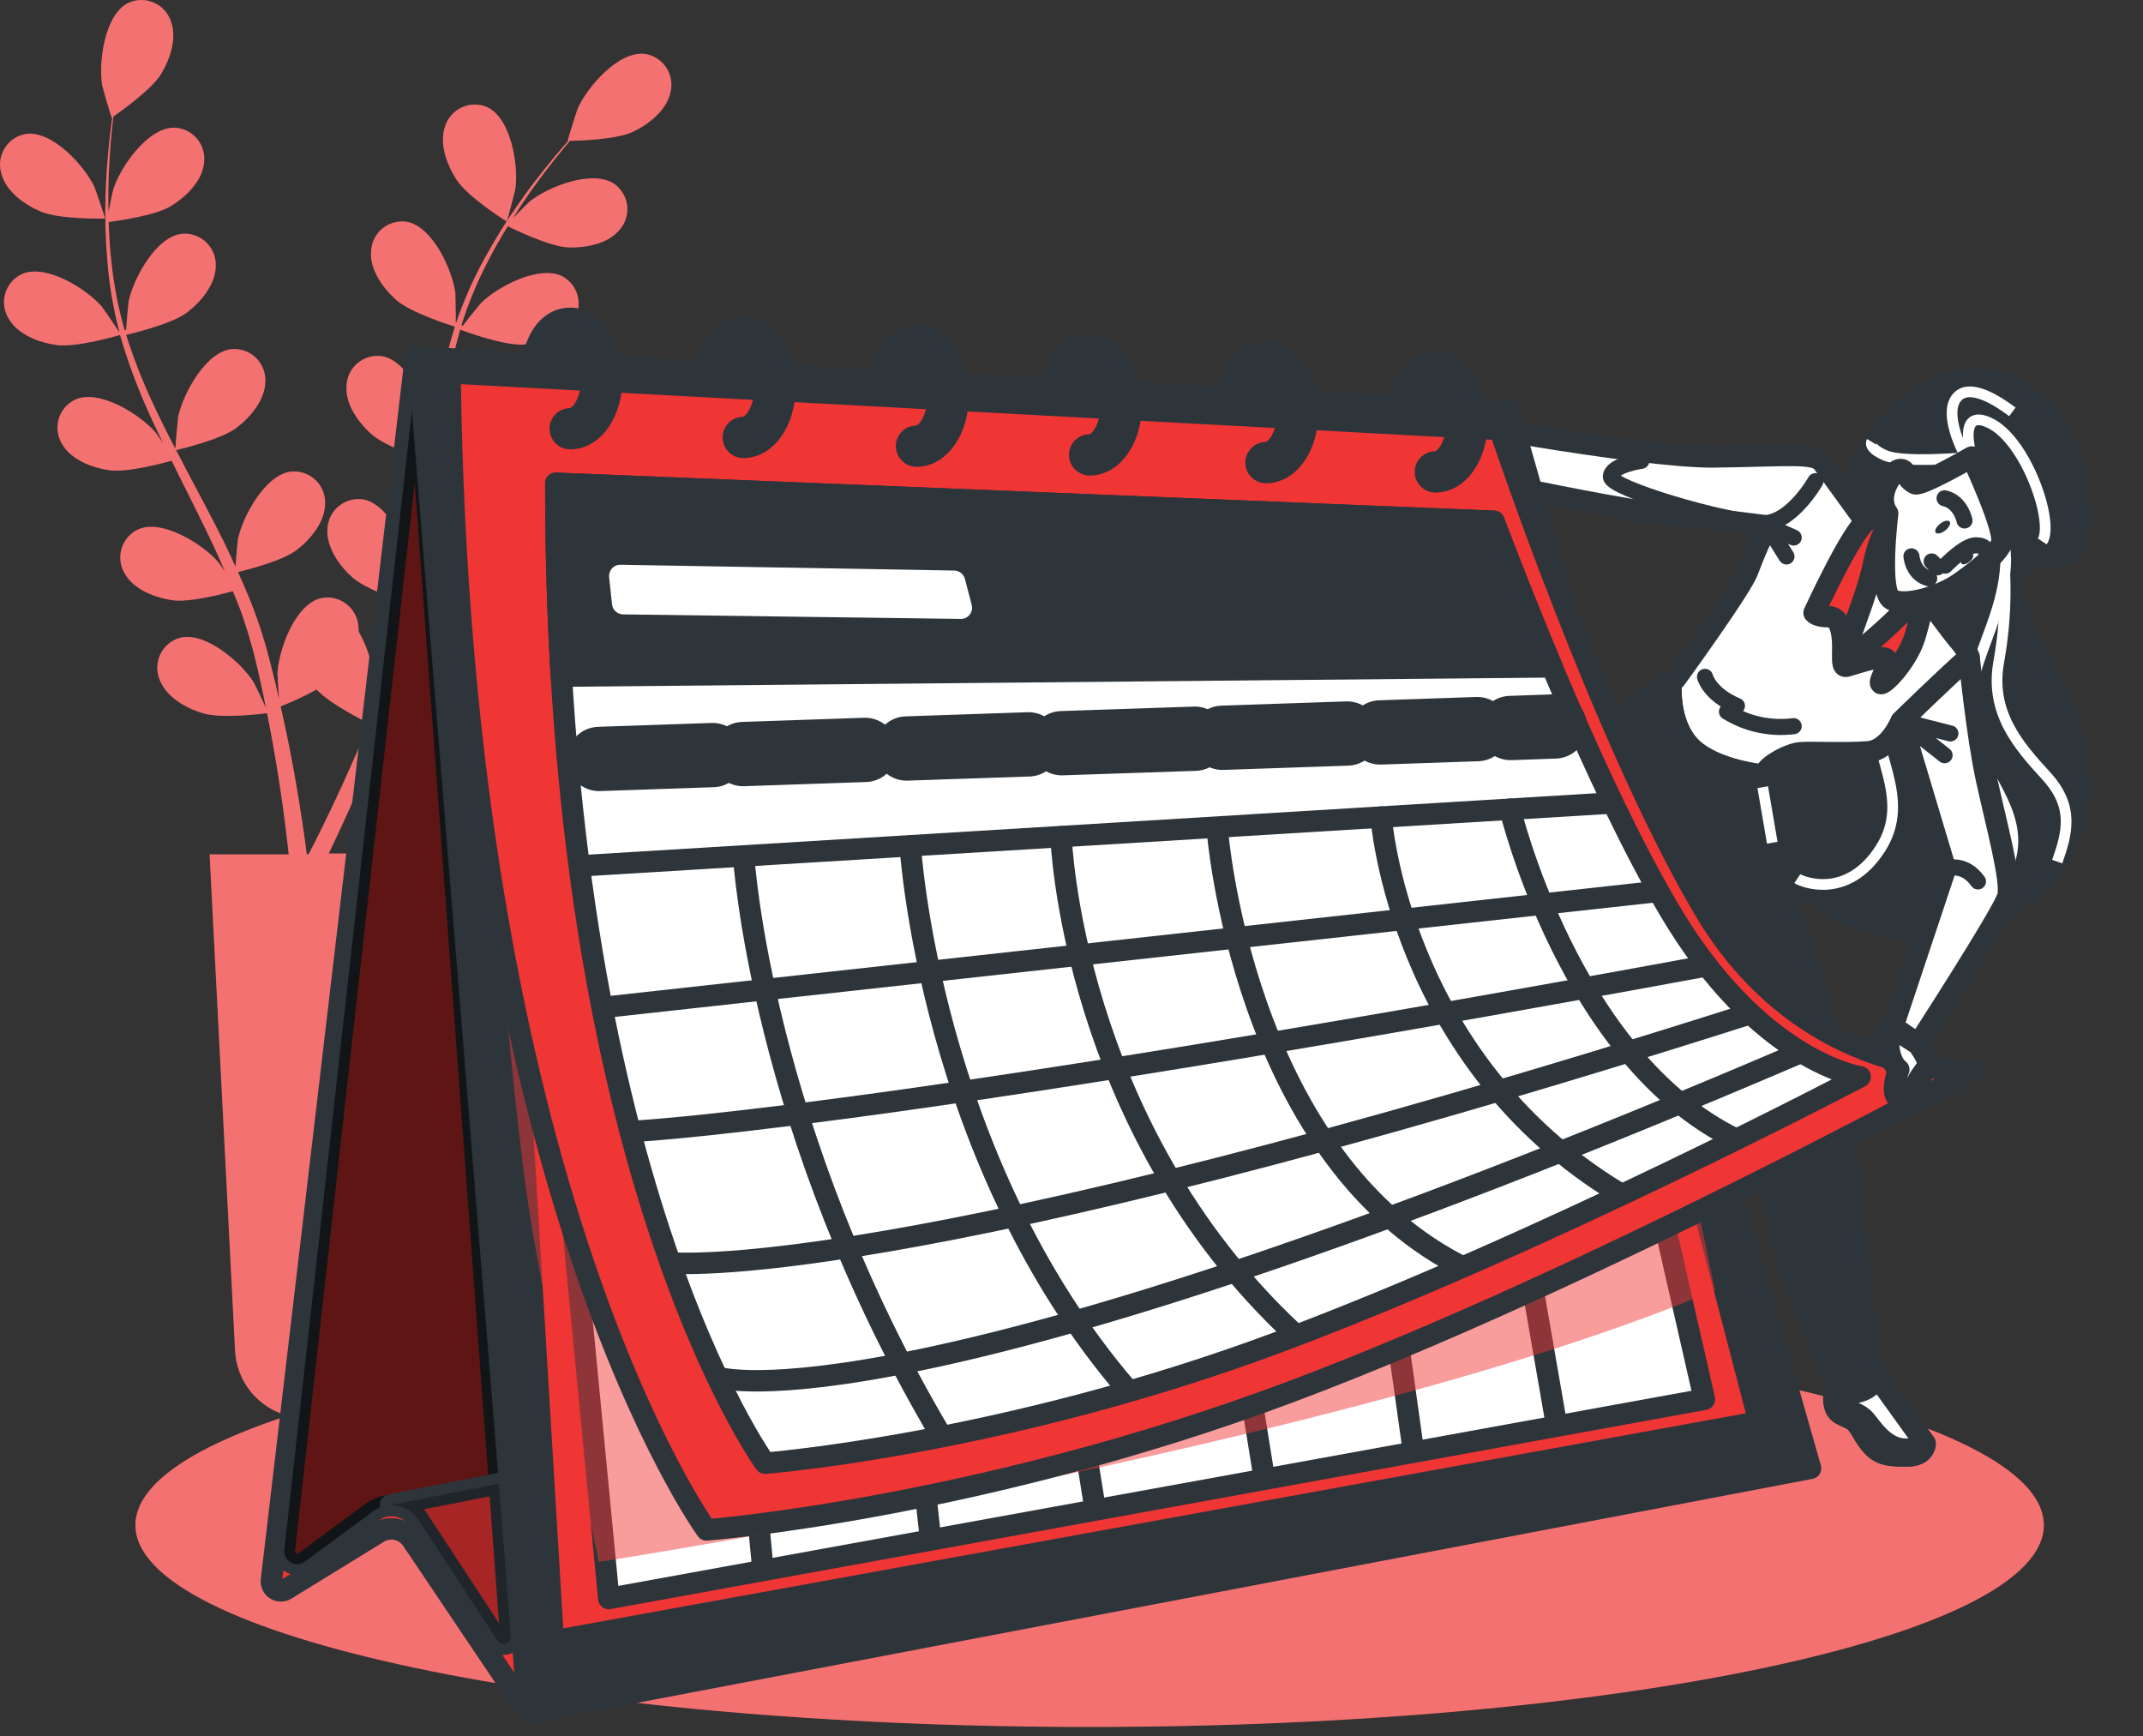 <svg width="100" height="81" viewBox="0 0 100 81" fill="none" xmlns="http://www.w3.org/2000/svg">
<rect x="0" y="0" width="100" height="81" fill="#333333" stroke="none"/>
<path d="M50.846 80.578C75.437 80.578 95.372 76.362 95.372 71.161C95.372 65.961 75.437 61.745 50.846 61.745C26.254 61.745 6.319 65.961 6.319 71.161C6.319 76.362 26.254 80.578 50.846 80.578Z" fill="#F03535"/>
<path opacity="0.3" d="M50.846 80.578C75.437 80.578 95.372 76.362 95.372 71.161C95.372 65.961 75.437 61.745 50.846 61.745C26.254 61.745 6.319 65.961 6.319 71.161C6.319 76.362 26.254 80.578 50.846 80.578Z" fill="white"/>
<path d="M0.052 8.066C-0.002 7.87 -0.014 7.664 0.016 7.463C0.047 7.262 0.119 7.069 0.229 6.898C0.338 6.726 0.483 6.58 0.653 6.468C0.823 6.356 1.014 6.281 1.215 6.248C2.431 6.083 3.924 7.715 4.398 8.703C4.438 8.789 4.924 10.198 4.9 10.198C4.877 10.198 2.745 10.247 1.878 9.861C1.117 9.533 0.255 8.908 0.052 8.066ZM31.284 4.313C31.105 5.159 30.259 5.808 29.519 6.157C28.78 6.506 27.024 6.566 26.594 6.573C26.362 6.85 26.113 7.15 25.845 7.485C25.38 8.08 24.864 8.756 24.353 9.528C24.215 9.735 24.076 9.961 23.936 10.18C24.248 9.861 24.678 9.431 24.725 9.394C25.583 8.712 27.638 7.896 28.659 8.575C28.825 8.692 28.965 8.843 29.07 9.018C29.174 9.193 29.241 9.388 29.265 9.59C29.289 9.792 29.27 9.997 29.21 10.192C29.15 10.386 29.049 10.566 28.915 10.719C28.364 11.389 27.315 11.575 26.497 11.542C25.678 11.509 24.043 10.73 23.695 10.556C23.395 11.042 23.097 11.549 22.818 12.095C22.299 13.08 21.868 14.11 21.532 15.172L21.595 15.202C21.844 14.874 22.386 14.197 22.437 14.149C23.213 13.374 25.169 12.339 26.259 12.9C26.436 12.999 26.59 13.133 26.711 13.295C26.832 13.457 26.919 13.642 26.964 13.839C27.01 14.036 27.014 14.24 26.977 14.439C26.939 14.637 26.86 14.826 26.745 14.992C26.28 15.72 25.25 16.02 24.434 16.076C23.504 16.143 21.549 15.409 21.474 15.379C21.172 16.442 20.939 17.524 20.777 18.617C20.651 19.427 20.556 20.245 20.467 21.08C20.637 20.847 21.349 19.957 21.397 19.899C22.174 19.127 24.13 18.09 25.218 18.652C25.396 18.751 25.552 18.885 25.675 19.048C25.798 19.21 25.885 19.397 25.931 19.596C25.977 19.794 25.981 20 25.942 20.2C25.904 20.4 25.823 20.59 25.706 20.757C25.241 21.482 24.211 21.782 23.395 21.838C22.476 21.903 20.605 21.208 20.451 21.14C20.412 21.517 20.372 21.891 20.335 22.27C20.214 23.5 20.102 24.737 19.949 25.953C19.895 26.374 19.83 26.788 19.765 27.202C20.03 26.858 20.523 26.242 20.572 26.193C21.349 25.421 23.304 24.384 24.395 24.947C24.571 25.045 24.725 25.18 24.847 25.341C24.968 25.503 25.055 25.688 25.101 25.885C25.146 26.082 25.151 26.287 25.113 26.485C25.075 26.684 24.996 26.873 24.881 27.039C24.416 27.765 23.385 28.065 22.569 28.123C21.753 28.181 20.167 27.63 19.723 27.467C19.609 28.165 19.491 28.837 19.323 29.499C19.249 29.785 19.193 30.081 19.105 30.35L18.872 31.162C18.686 31.71 18.517 32.22 18.331 32.727C18.238 32.982 18.147 33.222 18.054 33.471C18.27 33.08 18.623 32.471 18.661 32.417C19.312 31.536 21.086 30.218 22.248 30.608C22.44 30.678 22.614 30.787 22.761 30.929C22.907 31.071 23.022 31.242 23.098 31.431C23.173 31.62 23.208 31.823 23.2 32.027C23.192 32.23 23.141 32.43 23.051 32.613C22.692 33.403 21.728 33.854 20.928 34.033C20.049 34.233 18.161 33.85 17.931 33.801C17.698 34.408 17.466 34.993 17.247 35.54C16.549 37.267 15.887 38.681 15.415 39.665L15.338 39.823H18.777L17.589 62.981C17.556 63.838 17.193 64.648 16.575 65.241C15.957 65.834 15.132 66.165 14.275 66.162C13.427 66.163 12.611 65.837 11.995 65.253C11.38 64.669 11.013 63.871 10.969 63.023L9.781 39.865H13.473C13.455 39.704 13.436 39.535 13.415 39.344C13.292 38.274 13.092 36.744 12.771 34.926C12.68 34.401 12.576 33.845 12.46 33.275C12.227 33.306 10.316 33.547 9.453 33.275C8.672 33.043 7.742 32.513 7.444 31.699C7.368 31.51 7.332 31.307 7.339 31.104C7.347 30.9 7.397 30.701 7.486 30.518C7.576 30.335 7.703 30.173 7.859 30.042C8.015 29.912 8.197 29.815 8.393 29.76C9.581 29.455 11.253 30.906 11.836 31.831C11.874 31.892 12.234 32.643 12.411 33.031C12.341 32.687 12.274 32.345 12.194 31.987C12.083 31.473 11.962 30.934 11.825 30.408C11.75 30.139 11.674 29.867 11.592 29.592C11.511 29.318 11.418 29.057 11.332 28.783C11.197 28.388 11.037 27.985 10.867 27.583C10.351 27.727 8.825 28.12 8.042 28.006C7.258 27.892 6.233 27.514 5.817 26.756C5.712 26.58 5.646 26.385 5.622 26.183C5.598 25.98 5.617 25.775 5.678 25.581C5.739 25.386 5.84 25.206 5.975 25.053C6.11 24.901 6.275 24.778 6.461 24.693C7.588 24.212 9.46 25.391 10.181 26.221C10.204 26.246 10.339 26.437 10.495 26.665C10.327 26.279 10.162 25.891 9.981 25.502C9.465 24.405 8.904 23.3 8.353 22.194C8.237 21.961 8.121 21.729 8.009 21.496C7.574 21.619 5.917 22.061 5.105 21.942C4.294 21.824 3.296 21.45 2.88 20.689C2.777 20.514 2.713 20.32 2.69 20.118C2.667 19.916 2.687 19.712 2.748 19.518C2.809 19.325 2.91 19.146 3.045 18.994C3.179 18.843 3.344 18.72 3.529 18.636C4.656 18.157 6.528 19.334 7.249 20.166C7.274 20.194 7.435 20.422 7.609 20.68C7.316 20.073 7.03 19.466 6.765 18.852C6.307 17.805 5.919 16.728 5.603 15.63C5.451 15.674 3.529 16.232 2.615 16.095C1.806 15.978 0.808 15.602 0.392 14.844C0.288 14.669 0.221 14.474 0.197 14.271C0.173 14.069 0.192 13.864 0.253 13.669C0.313 13.475 0.414 13.295 0.549 13.142C0.683 12.989 0.848 12.866 1.034 12.781C2.164 12.302 4.035 13.479 4.754 14.309C4.805 14.369 5.372 15.197 5.565 15.502C5.564 15.489 5.564 15.475 5.565 15.462C5.281 14.375 5.094 13.265 5.007 12.144C4.922 11.145 4.894 10.141 4.924 9.138C4.947 8.208 5.024 7.357 5.098 6.606C5.142 6.199 5.189 5.827 5.238 5.48L5.217 5.494C5.196 5.508 4.786 4.076 4.77 3.983C4.589 2.902 4.877 0.709 5.965 0.144C6.149 0.056 6.349 0.007 6.553 0.001C6.757 -0.005 6.96 0.031 7.148 0.109C7.337 0.186 7.507 0.302 7.648 0.45C7.788 0.597 7.896 0.773 7.965 0.965C8.281 1.772 7.932 2.779 7.5 3.478C7.067 4.178 5.64 5.194 5.291 5.438C5.249 5.799 5.207 6.185 5.17 6.601C5.112 7.352 5.054 8.201 5.052 9.129C5.052 9.377 5.052 9.642 5.063 9.9C5.147 9.463 5.27 8.868 5.296 8.81C5.633 7.768 6.898 5.955 8.125 5.957C8.329 5.963 8.529 6.012 8.713 6.1C8.896 6.188 9.059 6.314 9.191 6.47C9.322 6.626 9.42 6.807 9.477 7.003C9.533 7.198 9.548 7.404 9.521 7.606C9.432 8.468 8.658 9.201 7.958 9.626C7.258 10.052 5.456 10.314 5.07 10.358C5.089 10.931 5.119 11.521 5.189 12.126C5.299 13.233 5.508 14.329 5.812 15.399H5.882C5.91 14.988 5.989 14.125 6.003 14.053C6.235 12.981 7.281 11.03 8.502 10.907C8.705 10.891 8.909 10.917 9.101 10.985C9.294 11.053 9.469 11.16 9.617 11.3C9.765 11.441 9.882 11.61 9.96 11.799C10.037 11.987 10.075 12.189 10.069 12.393C10.069 13.258 9.388 14.074 8.739 14.572C7.991 15.146 5.963 15.606 5.886 15.623C6.218 16.678 6.618 17.712 7.084 18.715C7.426 19.459 7.8 20.201 8.184 20.94C8.197 20.65 8.3 19.517 8.316 19.436C8.549 18.364 9.595 16.413 10.816 16.288C11.019 16.272 11.223 16.298 11.415 16.366C11.607 16.434 11.782 16.542 11.93 16.682C12.078 16.822 12.194 16.991 12.272 17.18C12.35 17.367 12.388 17.57 12.383 17.773C12.383 18.641 11.699 19.454 11.05 19.952C10.32 20.512 8.381 20.964 8.216 21.001C8.39 21.336 8.565 21.673 8.742 22.008C9.321 23.103 9.904 24.195 10.453 25.293C10.641 25.674 10.813 26.056 10.988 26.437C11.018 26.002 11.092 25.216 11.104 25.149C11.336 24.077 12.385 22.126 13.604 22.001C13.806 21.984 14.011 22.011 14.203 22.078C14.395 22.146 14.571 22.254 14.719 22.394C14.866 22.534 14.983 22.704 15.061 22.892C15.139 23.08 15.176 23.283 15.171 23.486C15.171 24.354 14.489 25.167 13.841 25.665C13.192 26.163 11.564 26.579 11.106 26.69C11.392 27.332 11.667 27.96 11.899 28.602C11.995 28.881 12.108 29.157 12.185 29.429L12.432 30.241C12.578 30.801 12.718 31.32 12.843 31.845C12.908 32.11 12.962 32.361 13.022 32.617C12.987 32.175 12.945 31.471 12.948 31.406C13.006 30.313 13.757 28.232 14.943 27.918C15.141 27.871 15.347 27.866 15.547 27.904C15.748 27.942 15.938 28.022 16.105 28.138C16.272 28.255 16.413 28.405 16.519 28.579C16.624 28.754 16.692 28.948 16.717 29.15C16.733 29.257 16.74 29.364 16.738 29.471C17.215 30.308 17.471 31.252 17.48 32.215C17.48 32.285 17.366 33.11 17.298 33.531C17.431 33.206 17.561 32.882 17.691 32.543C17.884 32.052 18.07 31.529 18.256 31.022L18.517 30.215C18.61 29.943 18.665 29.674 18.749 29.397C18.856 28.992 18.944 28.567 19.033 28.146C18.523 27.979 17.033 27.467 16.442 26.939C15.852 26.411 15.208 25.53 15.28 24.668C15.29 24.464 15.342 24.265 15.434 24.083C15.526 23.901 15.655 23.741 15.813 23.612C15.971 23.484 16.154 23.39 16.351 23.336C16.547 23.283 16.753 23.271 16.954 23.303C18.161 23.535 19.072 25.542 19.212 26.628C19.212 26.663 19.223 26.895 19.228 27.172C19.302 26.758 19.379 26.342 19.44 25.919C19.616 24.719 19.756 23.489 19.905 22.259C19.935 22.001 19.97 21.745 20 21.489C19.57 21.352 17.951 20.812 17.333 20.259C16.715 19.706 16.098 18.85 16.171 17.987C16.18 17.784 16.232 17.584 16.323 17.402C16.415 17.22 16.544 17.059 16.702 16.93C16.86 16.802 17.044 16.708 17.241 16.654C17.437 16.601 17.643 16.59 17.845 16.622C19.051 16.855 19.96 18.862 20.102 19.948C20.102 19.985 20.102 20.264 20.119 20.575C20.207 19.906 20.305 19.243 20.423 18.585C20.616 17.453 20.886 16.336 21.23 15.241C21.076 15.195 19.168 14.6 18.479 13.986C17.868 13.439 17.242 12.577 17.317 11.714C17.326 11.51 17.378 11.311 17.47 11.129C17.561 10.947 17.691 10.786 17.849 10.657C18.006 10.528 18.19 10.434 18.387 10.381C18.584 10.328 18.79 10.317 18.991 10.349C20.195 10.582 21.107 12.588 21.249 13.674C21.249 13.751 21.274 14.755 21.267 15.116C21.267 15.102 21.267 15.088 21.279 15.076C21.642 14.013 22.099 12.983 22.644 12C23.128 11.118 23.662 10.264 24.243 9.442C24.776 8.677 25.308 8.012 25.787 7.426C26.048 7.11 26.292 6.827 26.522 6.564H26.497C26.473 6.564 26.922 5.141 26.962 5.055C27.408 4.055 28.857 2.383 30.075 2.513C30.278 2.541 30.473 2.611 30.646 2.72C30.82 2.828 30.969 2.972 31.083 3.142C31.198 3.312 31.274 3.504 31.309 3.706C31.344 3.908 31.335 4.115 31.284 4.313ZM17.219 33.75C17.01 33.65 15.403 32.854 14.775 32.173C14.232 32.469 13.671 32.732 13.097 32.961C13.238 33.594 13.373 34.21 13.487 34.789C13.85 36.621 14.085 38.16 14.234 39.242C14.264 39.474 14.292 39.676 14.315 39.865H14.396L14.666 39.342C15.152 38.381 15.829 36.995 16.568 35.298C16.782 34.81 17 34.289 17.219 33.75ZM23.646 10.335C23.664 10.335 24.037 8.905 24.05 8.81C24.201 7.726 23.855 5.541 22.751 5.006C22.565 4.923 22.363 4.879 22.159 4.879C21.955 4.878 21.753 4.921 21.567 5.004C21.381 5.086 21.214 5.207 21.077 5.359C20.941 5.51 20.837 5.689 20.774 5.883C20.479 6.696 20.856 7.694 21.3 8.38C21.821 9.196 23.643 10.335 23.646 10.335Z" fill="#F03535"/>
<path opacity="0.3" d="M0.052 8.066C-0.002 7.87 -0.014 7.664 0.016 7.463C0.047 7.262 0.119 7.069 0.229 6.898C0.338 6.726 0.483 6.58 0.653 6.468C0.823 6.356 1.014 6.281 1.215 6.248C2.431 6.083 3.924 7.715 4.398 8.703C4.438 8.789 4.924 10.198 4.9 10.198C4.877 10.198 2.745 10.247 1.878 9.861C1.117 9.533 0.255 8.908 0.052 8.066ZM31.284 4.313C31.105 5.159 30.259 5.808 29.519 6.157C28.78 6.506 27.024 6.566 26.594 6.573C26.362 6.85 26.113 7.15 25.845 7.485C25.38 8.08 24.864 8.756 24.353 9.528C24.215 9.735 24.076 9.961 23.936 10.18C24.248 9.861 24.678 9.431 24.725 9.394C25.583 8.712 27.638 7.896 28.659 8.575C28.825 8.692 28.965 8.843 29.07 9.018C29.174 9.193 29.241 9.388 29.265 9.59C29.289 9.792 29.27 9.997 29.21 10.192C29.15 10.386 29.049 10.566 28.915 10.719C28.364 11.389 27.315 11.575 26.497 11.542C25.678 11.509 24.043 10.73 23.695 10.556C23.395 11.042 23.097 11.549 22.818 12.095C22.299 13.08 21.868 14.11 21.532 15.172L21.595 15.202C21.844 14.874 22.386 14.197 22.437 14.149C23.213 13.374 25.169 12.339 26.259 12.9C26.436 12.999 26.59 13.133 26.711 13.295C26.832 13.457 26.919 13.642 26.964 13.839C27.01 14.036 27.014 14.24 26.977 14.439C26.939 14.637 26.86 14.826 26.745 14.992C26.28 15.72 25.25 16.02 24.434 16.076C23.504 16.143 21.549 15.409 21.474 15.379C21.172 16.442 20.939 17.524 20.777 18.617C20.651 19.427 20.556 20.245 20.467 21.08C20.637 20.847 21.349 19.957 21.397 19.899C22.174 19.127 24.13 18.09 25.218 18.652C25.396 18.751 25.552 18.885 25.675 19.048C25.798 19.21 25.885 19.397 25.931 19.596C25.977 19.794 25.981 20 25.942 20.2C25.904 20.4 25.823 20.59 25.706 20.757C25.241 21.482 24.211 21.782 23.395 21.838C22.476 21.903 20.605 21.208 20.451 21.14C20.412 21.517 20.372 21.891 20.335 22.27C20.214 23.5 20.102 24.737 19.949 25.953C19.895 26.374 19.83 26.788 19.765 27.202C20.03 26.858 20.523 26.242 20.572 26.193C21.349 25.421 23.304 24.384 24.395 24.947C24.571 25.045 24.725 25.18 24.847 25.341C24.968 25.503 25.055 25.688 25.101 25.885C25.146 26.082 25.151 26.287 25.113 26.485C25.075 26.684 24.996 26.873 24.881 27.039C24.416 27.765 23.385 28.065 22.569 28.123C21.753 28.181 20.167 27.63 19.723 27.467C19.609 28.165 19.491 28.837 19.323 29.499C19.249 29.785 19.193 30.081 19.105 30.35L18.872 31.162C18.686 31.71 18.517 32.22 18.331 32.727C18.238 32.982 18.147 33.222 18.054 33.471C18.27 33.08 18.623 32.471 18.661 32.417C19.312 31.536 21.086 30.218 22.248 30.608C22.44 30.678 22.614 30.787 22.761 30.929C22.907 31.071 23.022 31.242 23.098 31.431C23.173 31.62 23.208 31.823 23.2 32.027C23.192 32.23 23.141 32.43 23.051 32.613C22.692 33.403 21.728 33.854 20.928 34.033C20.049 34.233 18.161 33.85 17.931 33.801C17.698 34.408 17.466 34.993 17.247 35.54C16.549 37.267 15.887 38.681 15.415 39.665L15.338 39.823H18.777L17.589 62.981C17.556 63.838 17.193 64.648 16.575 65.241C15.957 65.834 15.132 66.165 14.275 66.162C13.427 66.163 12.611 65.837 11.995 65.253C11.38 64.669 11.013 63.871 10.969 63.023L9.781 39.865H13.473C13.455 39.704 13.436 39.535 13.415 39.344C13.292 38.274 13.092 36.744 12.771 34.926C12.68 34.401 12.576 33.845 12.46 33.275C12.227 33.306 10.316 33.547 9.453 33.275C8.672 33.043 7.742 32.513 7.444 31.699C7.368 31.51 7.332 31.307 7.339 31.104C7.347 30.9 7.397 30.701 7.486 30.518C7.576 30.335 7.703 30.173 7.859 30.042C8.015 29.912 8.197 29.815 8.393 29.76C9.581 29.455 11.253 30.906 11.836 31.831C11.874 31.892 12.234 32.643 12.411 33.031C12.341 32.687 12.274 32.345 12.194 31.987C12.083 31.473 11.962 30.934 11.825 30.408C11.75 30.139 11.674 29.867 11.592 29.592C11.511 29.318 11.418 29.057 11.332 28.783C11.197 28.388 11.037 27.985 10.867 27.583C10.351 27.727 8.825 28.12 8.042 28.006C7.258 27.892 6.233 27.514 5.817 26.756C5.712 26.58 5.646 26.385 5.622 26.183C5.598 25.98 5.617 25.775 5.678 25.581C5.739 25.386 5.84 25.206 5.975 25.053C6.11 24.901 6.275 24.778 6.461 24.693C7.588 24.212 9.46 25.391 10.181 26.221C10.204 26.246 10.339 26.437 10.495 26.665C10.327 26.279 10.162 25.891 9.981 25.502C9.465 24.405 8.904 23.3 8.353 22.194C8.237 21.961 8.121 21.729 8.009 21.496C7.574 21.619 5.917 22.061 5.105 21.942C4.294 21.824 3.296 21.45 2.88 20.689C2.777 20.514 2.713 20.32 2.69 20.118C2.667 19.916 2.687 19.712 2.748 19.518C2.809 19.325 2.91 19.146 3.045 18.994C3.179 18.843 3.344 18.72 3.529 18.636C4.656 18.157 6.528 19.334 7.249 20.166C7.274 20.194 7.435 20.422 7.609 20.68C7.316 20.073 7.03 19.466 6.765 18.852C6.307 17.805 5.919 16.728 5.603 15.63C5.451 15.674 3.529 16.232 2.615 16.095C1.806 15.978 0.808 15.602 0.392 14.844C0.288 14.669 0.221 14.474 0.197 14.271C0.173 14.069 0.192 13.864 0.253 13.669C0.313 13.475 0.414 13.295 0.549 13.142C0.683 12.989 0.848 12.866 1.034 12.781C2.164 12.302 4.035 13.479 4.754 14.309C4.805 14.369 5.372 15.197 5.565 15.502C5.564 15.489 5.564 15.475 5.565 15.462C5.281 14.375 5.094 13.265 5.007 12.144C4.922 11.145 4.894 10.141 4.924 9.138C4.947 8.208 5.024 7.357 5.098 6.606C5.142 6.199 5.189 5.827 5.238 5.48L5.217 5.494C5.196 5.508 4.786 4.076 4.77 3.983C4.589 2.902 4.877 0.709 5.965 0.144C6.149 0.056 6.349 0.007 6.553 0.001C6.757 -0.005 6.96 0.031 7.148 0.109C7.337 0.186 7.507 0.302 7.648 0.45C7.788 0.597 7.896 0.773 7.965 0.965C8.281 1.772 7.932 2.779 7.5 3.478C7.067 4.178 5.64 5.194 5.291 5.438C5.249 5.799 5.207 6.185 5.17 6.601C5.112 7.352 5.054 8.201 5.052 9.129C5.052 9.377 5.052 9.642 5.063 9.9C5.147 9.463 5.27 8.868 5.296 8.81C5.633 7.768 6.898 5.955 8.125 5.957C8.329 5.963 8.529 6.012 8.713 6.1C8.896 6.188 9.059 6.314 9.191 6.47C9.322 6.626 9.42 6.807 9.477 7.003C9.533 7.198 9.548 7.404 9.521 7.606C9.432 8.468 8.658 9.201 7.958 9.626C7.258 10.052 5.456 10.314 5.07 10.358C5.089 10.931 5.119 11.521 5.189 12.126C5.299 13.233 5.508 14.329 5.812 15.399H5.882C5.91 14.988 5.989 14.125 6.003 14.053C6.235 12.981 7.281 11.03 8.502 10.907C8.705 10.891 8.909 10.917 9.101 10.985C9.294 11.053 9.469 11.16 9.617 11.3C9.765 11.441 9.882 11.61 9.96 11.799C10.037 11.987 10.075 12.189 10.069 12.393C10.069 13.258 9.388 14.074 8.739 14.572C7.991 15.146 5.963 15.606 5.886 15.623C6.218 16.678 6.618 17.712 7.084 18.715C7.426 19.459 7.8 20.201 8.184 20.94C8.197 20.65 8.3 19.517 8.316 19.436C8.549 18.364 9.595 16.413 10.816 16.288C11.019 16.272 11.223 16.298 11.415 16.366C11.607 16.434 11.782 16.542 11.93 16.682C12.078 16.822 12.194 16.991 12.272 17.18C12.35 17.367 12.388 17.57 12.383 17.773C12.383 18.641 11.699 19.454 11.05 19.952C10.32 20.512 8.381 20.964 8.216 21.001C8.39 21.336 8.565 21.673 8.742 22.008C9.321 23.103 9.904 24.195 10.453 25.293C10.641 25.674 10.813 26.056 10.988 26.437C11.018 26.002 11.092 25.216 11.104 25.149C11.336 24.077 12.385 22.126 13.604 22.001C13.806 21.984 14.011 22.011 14.203 22.078C14.395 22.146 14.571 22.254 14.719 22.394C14.866 22.534 14.983 22.704 15.061 22.892C15.139 23.08 15.176 23.283 15.171 23.486C15.171 24.354 14.489 25.167 13.841 25.665C13.192 26.163 11.564 26.579 11.106 26.69C11.392 27.332 11.667 27.96 11.899 28.602C11.995 28.881 12.108 29.157 12.185 29.429L12.432 30.241C12.578 30.801 12.718 31.32 12.843 31.845C12.908 32.11 12.962 32.361 13.022 32.617C12.987 32.175 12.945 31.471 12.948 31.406C13.006 30.313 13.757 28.232 14.943 27.918C15.141 27.871 15.347 27.866 15.547 27.904C15.748 27.942 15.938 28.022 16.105 28.138C16.272 28.255 16.413 28.405 16.519 28.579C16.624 28.754 16.692 28.948 16.717 29.15C16.733 29.257 16.74 29.364 16.738 29.471C17.215 30.308 17.471 31.252 17.48 32.215C17.48 32.285 17.366 33.11 17.298 33.531C17.431 33.206 17.561 32.882 17.691 32.543C17.884 32.052 18.07 31.529 18.256 31.022L18.517 30.215C18.61 29.943 18.665 29.674 18.749 29.397C18.856 28.992 18.944 28.567 19.033 28.146C18.523 27.979 17.033 27.467 16.442 26.939C15.852 26.411 15.208 25.53 15.28 24.668C15.29 24.464 15.342 24.265 15.434 24.083C15.526 23.901 15.655 23.741 15.813 23.612C15.971 23.484 16.154 23.39 16.351 23.336C16.547 23.283 16.753 23.271 16.954 23.303C18.161 23.535 19.072 25.542 19.212 26.628C19.212 26.663 19.223 26.895 19.228 27.172C19.302 26.758 19.379 26.342 19.44 25.919C19.616 24.719 19.756 23.489 19.905 22.259C19.935 22.001 19.97 21.745 20 21.489C19.57 21.352 17.951 20.812 17.333 20.259C16.715 19.706 16.098 18.85 16.171 17.987C16.18 17.784 16.232 17.584 16.323 17.402C16.415 17.22 16.544 17.059 16.702 16.93C16.86 16.802 17.044 16.708 17.241 16.654C17.437 16.601 17.643 16.59 17.845 16.622C19.051 16.855 19.96 18.862 20.102 19.948C20.102 19.985 20.102 20.264 20.119 20.575C20.207 19.906 20.305 19.243 20.423 18.585C20.616 17.453 20.886 16.336 21.23 15.241C21.076 15.195 19.168 14.6 18.479 13.986C17.868 13.439 17.242 12.577 17.317 11.714C17.326 11.51 17.378 11.311 17.47 11.129C17.561 10.947 17.691 10.786 17.849 10.657C18.006 10.528 18.19 10.434 18.387 10.381C18.584 10.328 18.79 10.317 18.991 10.349C20.195 10.582 21.107 12.588 21.249 13.674C21.249 13.751 21.274 14.755 21.267 15.116C21.267 15.102 21.267 15.088 21.279 15.076C21.642 14.013 22.099 12.983 22.644 12C23.128 11.118 23.662 10.264 24.243 9.442C24.776 8.677 25.308 8.012 25.787 7.426C26.048 7.11 26.292 6.827 26.522 6.564H26.497C26.473 6.564 26.922 5.141 26.962 5.055C27.408 4.055 28.857 2.383 30.075 2.513C30.278 2.541 30.473 2.611 30.646 2.72C30.82 2.828 30.969 2.972 31.083 3.142C31.198 3.312 31.274 3.504 31.309 3.706C31.344 3.908 31.335 4.115 31.284 4.313ZM17.219 33.75C17.01 33.65 15.403 32.854 14.775 32.173C14.232 32.469 13.671 32.732 13.097 32.961C13.238 33.594 13.373 34.21 13.487 34.789C13.85 36.621 14.085 38.16 14.234 39.242C14.264 39.474 14.292 39.676 14.315 39.865H14.396L14.666 39.342C15.152 38.381 15.829 36.995 16.568 35.298C16.782 34.81 17 34.289 17.219 33.75ZM23.646 10.335C23.664 10.335 24.037 8.905 24.05 8.81C24.201 7.726 23.855 5.541 22.751 5.006C22.565 4.923 22.363 4.879 22.159 4.879C21.955 4.878 21.753 4.921 21.567 5.004C21.381 5.086 21.214 5.207 21.077 5.359C20.941 5.51 20.837 5.689 20.774 5.883C20.479 6.696 20.856 7.694 21.3 8.38C21.821 9.196 23.643 10.335 23.646 10.335Z" fill="white"/>
<path d="M89.469 18.557C89.469 18.557 87.195 20.296 86.881 21.636C86.567 22.975 86.971 24.4 87.239 25.249C87.506 26.098 87.55 30.201 85.053 32.029C82.556 33.857 81.44 35.687 81.707 37.963C81.975 40.239 85.365 42.736 88.176 43.311C90.987 43.885 94.956 42.597 96.516 39.251C98.076 35.905 95.981 32.215 94.821 30.122C93.661 28.03 93.751 26.063 95.054 25.974C96.356 25.886 97.016 26.207 97.062 24.368C97.109 22.528 96.66 19.685 94.296 18.257C91.931 16.829 89.469 18.557 89.469 18.557Z" fill="#2E353A" stroke="#2E353A" stroke-linecap="round" stroke-linejoin="round"/>
<path d="M83.87 40.995C84.102 41.151 86.195 42.004 87.743 39.6C89.292 37.196 87.183 34.98 87.59 32.857" stroke="white" stroke-width="0.5" stroke-miterlimit="10"/>
<path d="M92.012 21.324C92.012 21.324 91.287 18.98 92.859 19.741C94.544 20.554 95.881 24.391 95.3 25.263" stroke="white" stroke-width="0.5" stroke-miterlimit="10"/>
<path d="M91.58 21.019C91.58 21.019 90.708 19.334 91.289 18.578C91.871 17.822 93.207 18.694 93.905 19.217" stroke="white" stroke-width="0.5" stroke-miterlimit="10"/>
<path d="M93.556 25.612C93.556 25.612 93.789 26.658 93.091 28.75C92.394 30.843 91.115 33.227 92.394 35.435C93.673 37.644 94.661 39.156 93.208 41.364" stroke="white" stroke-width="0.5" stroke-miterlimit="10"/>
<path d="M93.556 26.832C93.607 28.195 93.51 29.559 93.266 30.901C92.859 33.227 94.138 34.738 95.475 36.191C96.812 37.644 96.463 38.865 95.998 40.202" stroke="white" stroke-width="0.5" stroke-miterlimit="10"/>
<path d="M91.522 21.368C91.522 21.368 88.79 21.601 87.976 21.252C87.162 20.903 87.337 20.613 87.337 20.613" stroke="white" stroke-width="0.5" stroke-miterlimit="10"/>
<path d="M91.885 30.655C91.885 30.655 92.24 34.268 92.696 36.358C93.152 38.449 93.877 41.088 93.696 41.816C93.514 42.543 89.51 48.726 89.51 48.726L88.329 47.907L90.785 40.541L88.718 33.636C88.718 33.636 90.61 30.862 91.885 30.655Z" fill="white" stroke="#2E353A" stroke-linecap="round" stroke-linejoin="round"/>
<path d="M91.566 30.067C90.985 29.397 89.736 27.658 89.736 27.658L87.774 25.333L85.053 21.587C84.695 21.096 83.491 21.273 80.012 21.319C76.534 21.366 65.975 19.357 65.975 19.357L65.62 21.682C65.62 21.682 75.283 23.775 77.736 24.007C80.189 24.24 82.465 24.542 82.465 24.542C82.13 25.209 81.832 25.895 81.572 26.595C81.305 27.397 78.182 31.68 78.182 31.68C78.182 31.68 78.106 31.727 77.973 31.815C77.938 32.592 78.013 34.24 79.173 35.11C80.07 35.782 81.384 36.066 82.333 36.184C82.349 36.131 82.363 36.084 82.375 36.051C82.509 35.694 83.491 35.159 84.025 35.121C84.56 35.084 86.211 35.166 87.195 35.077C88.178 34.989 88.711 33.65 88.711 33.65C88.711 33.65 90.878 31.534 91.875 30.669C91.813 30.449 91.708 30.245 91.566 30.067Z" fill="white" stroke="#2E353A" stroke-linecap="round" stroke-linejoin="round"/>
<path d="M83.7 25.081L82.465 24.535L83.363 25.963" stroke="#2E353A" stroke-width="0.75" stroke-linecap="round" stroke-linejoin="round"/>
<path d="M80.586 33.206C81.516 33.782 82.615 34.021 83.7 33.882" stroke="#2E353A" stroke-width="0.75" stroke-linecap="round" stroke-linejoin="round"/>
<path d="M79.561 31.58C79.561 31.58 79.763 32.394 81.052 32.936" stroke="#2E353A" stroke-width="0.75" stroke-linecap="round" stroke-linejoin="round"/>
<path d="M90.778 40.541C90.778 40.541 91.622 40.179 92.299 41.127" stroke="#2E353A" stroke-width="0.75" stroke-linecap="round" stroke-linejoin="round"/>
<path d="M91.013 34.222L88.711 33.636L90.741 35.238" stroke="#2E353A" stroke-width="0.75" stroke-linecap="round" stroke-linejoin="round"/>
<path d="M84.716 22.449C84.716 22.449 83.565 24.479 82.212 24.412C80.373 24.319 75.169 22.784 75.169 22.245C75.169 21.705 76.592 21.501 76.592 21.501" stroke="#2E353A" stroke-width="0.75" stroke-linecap="round" stroke-linejoin="round"/>
<path d="M88.711 24.133C88.711 24.133 87.781 23.9 87.104 24.312C86.427 24.723 84.651 28.595 84.651 28.595C84.651 28.595 84.783 28.774 85.32 28.774C85.858 28.774 85.99 29.488 85.99 30.155C85.99 30.822 85.944 31.136 86.167 31.085C86.39 31.034 87.729 30.55 87.997 30.729C88.264 30.908 87.639 31.799 87.764 31.892C87.89 31.985 89.013 30.864 89.371 29.66C89.729 28.455 90.085 26.672 89.994 25.958C89.903 25.244 89.327 24.309 88.711 24.133Z" fill="#F03535" stroke="#2E353A" stroke-linecap="round" stroke-linejoin="round"/>
<path d="M89.469 27.837C88.977 28.385 88.457 28.906 87.909 29.397C86.881 30.327 86.034 31.004 86.079 30.559C86.123 30.115 87.148 27.704 87.415 26.374C87.683 25.044 88.176 24.142 88.711 24.142C89.245 24.142 90.406 26.867 89.469 27.837Z" fill="white" stroke="#2E353A" stroke-linecap="round" stroke-linejoin="round"/>
<path d="M88.934 22.082C88.969 22.191 89.028 22.291 89.105 22.375C89.182 22.46 89.275 22.527 89.38 22.573C89.692 22.661 92.012 21.324 92.012 21.324C92.012 21.324 93.663 24.847 93.394 25.381C93.124 25.916 92.324 26.588 91.431 27.211C90.538 27.834 88.89 28.327 88.264 27.969C87.639 27.611 88.085 23.956 88.085 23.956C88.085 23.956 87.595 23.375 88.129 22.438C88.664 21.501 88.934 22.082 88.934 22.082Z" fill="white" stroke="#2E353A" stroke-linecap="round" stroke-linejoin="round"/>
<path d="M92.67 25.721C92.67 25.721 92.71 25.444 92.194 25.444C91.678 25.444 90.771 26.393 90.771 26.393" stroke="#2E353A" stroke-width="0.75" stroke-linecap="round" stroke-linejoin="round"/>
<path d="M90.415 26.472L90.138 26.195" stroke="#2E353A" stroke-width="0.75" stroke-linecap="round" stroke-linejoin="round"/>
<path d="M90.024 26.988C90.024 26.988 89.313 26.869 89.194 25.958" stroke="#2E353A" stroke-width="0.75" stroke-linecap="round" stroke-linejoin="round"/>
<path d="M91.671 24.284C91.671 24.284 91.494 23.417 90.74 23.249" stroke="#2E353A" stroke-width="0.75" stroke-linecap="round" stroke-linejoin="round"/>
<path d="M90.775 24.749C90.594 24.891 90.394 24.937 90.327 24.851C90.259 24.765 90.35 24.581 90.529 24.44C90.708 24.298 90.91 24.251 90.978 24.337C91.045 24.423 90.954 24.607 90.775 24.749Z" fill="#2E353A"/>
<path d="M91.896 26.214C91.748 26.33 91.582 26.37 91.527 26.297C91.471 26.225 91.545 26.065 91.694 25.956C91.843 25.846 92.008 25.802 92.064 25.872C92.12 25.942 92.045 26.095 91.896 26.214Z" fill="#2E353A"/>
<path d="M87.555 64.179L89.836 67.348C89.836 67.348 89.836 67.929 89.022 67.929C88.208 67.929 87.743 67.929 87.278 67.348C86.813 66.767 86.813 66.418 86.348 66.186C85.883 65.953 85.418 65.953 85.651 64.674C85.883 63.395 87.555 64.179 87.555 64.179Z" fill="white" stroke="#2E353A" stroke-linecap="round" stroke-linejoin="round"/>
<path d="M89.827 67.42C89.465 67.594 89.06 67.654 88.664 67.592C87.841 67.444 87.341 66.62 87.037 66.267C86.732 65.913 86.36 65.916 86.009 65.621C85.842 65.478 85.696 65.312 85.576 65.128C85.528 65.955 85.93 65.983 86.33 66.186C86.795 66.418 86.795 66.767 87.26 67.348C87.725 67.929 88.19 67.929 89.004 67.929C89.657 67.929 89.792 67.576 89.827 67.42Z" fill="white" stroke="#2E353A" stroke-linecap="round" stroke-linejoin="round"/>
<path d="M87.425 63.777C86.96 62.382 86.297 54.03 85.953 51.386C85.255 46.01 82.154 39.032 82.154 39.032L82.333 36.177C81.384 36.059 80.07 35.775 79.173 35.103C78.01 34.233 77.938 32.585 77.973 31.808C77.385 32.187 75.648 33.329 74.167 34.529C72.339 36 71.088 41.22 70.733 42.869C70.377 44.517 69.975 49.379 69.975 49.379C69.975 49.379 66.761 50.628 65.468 52.402C64.176 54.176 60.248 58.201 60.248 58.201L60.606 59.54C60.606 59.54 61.811 58.694 62.836 57.889C63.862 57.085 71.849 52.625 72.383 52.309C72.918 51.993 73.546 51.379 74.257 49.589C74.518 48.935 74.885 47.866 75.248 46.77L76.487 42.911L77.68 41.895C78.857 45.075 81.591 51.207 81.979 52.084C82.444 53.134 82.798 57.808 84.084 60.731C85.369 63.653 85.711 65.055 85.711 65.055C85.711 65.055 87.892 65.179 87.425 63.777Z" fill="#2E353A" stroke="#2E353A" stroke-linecap="round" stroke-linejoin="round"/>
<path d="M82.256 36.728L82.7 39.321" stroke="white" stroke-width="0.5" stroke-miterlimit="10"/>
<path d="M19.382 16.704L12.666 73.74C12.657 73.822 12.671 73.905 12.707 73.98C12.743 74.054 12.799 74.117 12.869 74.162C12.938 74.206 13.019 74.23 13.102 74.23C13.184 74.231 13.266 74.209 13.336 74.165L17.652 71.51C17.908 71.351 18.216 71.298 18.51 71.362C18.805 71.426 19.063 71.602 19.23 71.852L24.653 79.913L26.915 46.003L19.382 16.704Z" fill="#F03535" stroke="#2E353A" stroke-linecap="round" stroke-linejoin="round"/>
<path d="M19.34 18.139L13.271 72.315C13.258 72.432 13.279 72.55 13.332 72.655C13.385 72.76 13.468 72.847 13.57 72.906C13.672 72.965 13.789 72.992 13.906 72.986C14.024 72.979 14.137 72.938 14.231 72.868L17.387 70.543C17.551 70.422 17.738 70.335 17.936 70.288C18.135 70.242 18.341 70.237 18.542 70.272C18.743 70.308 18.935 70.385 19.105 70.497C19.275 70.61 19.421 70.756 19.533 70.927L23.225 76.563C23.265 76.625 23.325 76.673 23.395 76.697C23.465 76.722 23.541 76.722 23.612 76.699C23.682 76.675 23.742 76.628 23.783 76.566C23.824 76.504 23.843 76.43 23.837 76.356L19.526 18.141C19.521 18.12 19.51 18.101 19.493 18.087C19.476 18.073 19.455 18.066 19.434 18.065C19.412 18.065 19.391 18.072 19.374 18.085C19.357 18.099 19.345 18.117 19.34 18.139Z" fill="#F03535" stroke="#2E353A" stroke-linecap="round" stroke-linejoin="round"/>
<path opacity="0.6" d="M19.423 17.353L13.266 72.31C13.253 72.427 13.274 72.545 13.328 72.65C13.381 72.755 13.463 72.842 13.565 72.901C13.667 72.96 13.784 72.988 13.902 72.981C14.019 72.974 14.132 72.933 14.227 72.863L17.382 70.538C17.546 70.417 17.733 70.33 17.932 70.284C18.131 70.237 18.337 70.232 18.538 70.268C18.738 70.304 18.93 70.38 19.1 70.493C19.271 70.605 19.416 70.751 19.528 70.922L23.22 76.558C23.26 76.621 23.32 76.668 23.39 76.693C23.46 76.717 23.537 76.718 23.607 76.694C23.677 76.67 23.738 76.624 23.779 76.561C23.819 76.499 23.838 76.425 23.832 76.351L19.468 17.353C19.466 17.348 19.463 17.344 19.459 17.341C19.455 17.338 19.45 17.337 19.445 17.337C19.441 17.337 19.436 17.338 19.432 17.341C19.428 17.344 19.425 17.348 19.423 17.353Z" fill="black"/>
<path d="M18.3 70.241C18.544 70.245 18.784 70.309 18.998 70.427C19.212 70.545 19.394 70.713 19.528 70.917L23.22 76.553C23.26 76.616 23.32 76.663 23.39 76.688C23.46 76.713 23.537 76.713 23.607 76.689C23.677 76.665 23.738 76.619 23.779 76.557C23.819 76.495 23.838 76.421 23.832 76.347L23.304 69.222L18.221 70.217C18.248 70.223 18.275 70.23 18.3 70.241Z" fill="#F03535" stroke="#2E353A" stroke-linecap="round" stroke-linejoin="round"/>
<path opacity="0.3" d="M18.3 70.241C18.544 70.245 18.784 70.309 18.998 70.427C19.212 70.545 19.394 70.713 19.528 70.917L23.22 76.553C23.26 76.616 23.32 76.663 23.39 76.688C23.46 76.713 23.537 76.713 23.607 76.689C23.677 76.665 23.738 76.619 23.779 76.557C23.819 76.495 23.838 76.421 23.832 76.347L23.304 69.222L18.221 70.217C18.248 70.223 18.275 70.23 18.3 70.241Z" fill="black"/>
<path d="M19.519 16.669L24.65 79.913L84.488 68.511L70.426 19.187L19.519 16.669Z" fill="#2E353A" stroke="#2E353A" stroke-linecap="round" stroke-linejoin="round"/>
<path d="M22.293 18.034L25.818 76.57L82.086 66.339L70.226 20.861L22.293 18.034Z" fill="#F03535" stroke="#2E353A" stroke-linecap="round" stroke-linejoin="round"/>
<path d="M25.732 46.84L28.408 74.586L79.533 65.29L74.783 44.436L25.732 46.84Z" fill="white" stroke="#2E353A" stroke-linecap="round" stroke-linejoin="round"/>
<path d="M35.599 73.205L34.751 64.293" stroke="#2E353A" stroke-linecap="round" stroke-linejoin="round"/>
<path d="M43.424 71.826L42.605 64.397" stroke="#2E353A" stroke-linecap="round" stroke-linejoin="round"/>
<path d="M51.094 70.341L50.139 64.397" stroke="#2E353A" stroke-linecap="round" stroke-linejoin="round"/>
<path d="M58.998 68.985L57.861 61.9" stroke="#2E353A" stroke-linecap="round" stroke-linejoin="round"/>
<path d="M65.959 67.73L64.989 60.815" stroke="#2E353A" stroke-linecap="round" stroke-linejoin="round"/>
<path d="M72.635 66.495L71.191 58.18" stroke="#2E353A" stroke-linecap="round" stroke-linejoin="round"/>
<path d="M88.323 47.907C88.323 47.907 87.611 48.624 87.565 48.996C87.518 49.368 87.89 50.488 87.89 50.488L89.011 50.674L89.504 48.726L88.323 47.907Z" fill="white" stroke="#2E353A" stroke-linecap="round" stroke-linejoin="round"/>
<g style="mix-blend-mode:multiply" opacity="0.49">
<path d="M22.576 34.205C22.576 34.205 23.758 51.205 24.843 57.404C25.929 63.602 27.943 72.88 27.943 72.88C27.943 72.88 62.82 67.481 80.026 60.194L78.631 53.53L22.576 34.205Z" fill="#F03535"/>
</g>
<path d="M21 17.397L69.984 20.036C69.984 20.036 74.753 34.324 79.498 42.392C84.244 50.461 92.07 49.935 92.07 49.935C92.07 49.935 74.12 59.749 60.139 64.974C45.588 70.408 32.97 71.385 32.97 71.385C32.97 71.385 21.476 55.685 21 17.397Z" fill="#F03535" stroke="#2E353A" stroke-linecap="round" stroke-linejoin="round"/>
<path d="M26.608 14.853C25.699 14.853 25.041 15.66 24.834 16.925L25.764 16.976C25.908 16.246 26.194 15.783 26.606 15.783C27.085 15.783 27.617 16.553 27.617 17.66C27.617 18.766 27.085 19.538 26.606 19.538C26.482 19.538 26.364 19.587 26.277 19.674C26.19 19.762 26.141 19.88 26.141 20.003C26.141 20.127 26.19 20.245 26.277 20.332C26.364 20.419 26.482 20.468 26.606 20.468C27.694 20.468 28.547 19.234 28.547 17.66C28.547 16.085 27.696 14.853 26.608 14.853Z" fill="white" stroke="#2E353A" stroke-miterlimit="10"/>
<path d="M27.943 18.413C27.898 18.577 27.841 18.737 27.771 18.892" stroke="#2E353A" stroke-width="0.75" stroke-linecap="round" stroke-linejoin="round"/>
<path d="M25.294 16.506C25.294 16.506 25.643 15.246 26.673 15.316C27.482 15.372 28.15 16.574 28.038 17.86" stroke="#2E353A" stroke-width="0.75" stroke-linecap="round" stroke-linejoin="round"/>
<path d="M34.686 15.26C33.777 15.26 33.119 16.067 32.912 17.332L33.842 17.383C33.986 16.653 34.272 16.19 34.683 16.19C35.162 16.19 35.695 16.96 35.695 18.067C35.695 19.173 35.162 19.945 34.683 19.945C34.56 19.945 34.442 19.994 34.355 20.081C34.267 20.169 34.218 20.287 34.218 20.41C34.218 20.534 34.267 20.652 34.355 20.739C34.442 20.826 34.56 20.875 34.683 20.875C35.772 20.875 36.625 19.641 36.625 18.067C36.625 16.492 35.776 15.26 34.686 15.26Z" fill="white" stroke="#2E353A" stroke-miterlimit="10"/>
<path d="M36.023 18.82C35.978 18.984 35.921 19.144 35.851 19.299" stroke="#2E353A" stroke-width="0.75" stroke-linecap="round" stroke-linejoin="round"/>
<path d="M33.374 16.913C33.374 16.913 33.723 15.653 34.753 15.723C35.562 15.778 36.23 16.981 36.118 18.266" stroke="#2E353A" stroke-width="0.75" stroke-linecap="round" stroke-linejoin="round"/>
<path d="M42.768 15.667C41.859 15.667 41.201 16.474 40.994 17.739L41.924 17.79C42.068 17.06 42.354 16.597 42.766 16.597C43.245 16.597 43.777 17.367 43.777 18.473C43.777 19.58 43.245 20.352 42.766 20.352C42.642 20.352 42.524 20.401 42.437 20.488C42.35 20.576 42.301 20.694 42.301 20.817C42.301 20.941 42.35 21.059 42.437 21.146C42.524 21.233 42.642 21.282 42.766 21.282C43.854 21.282 44.707 20.047 44.707 18.473C44.707 16.899 43.856 15.667 42.768 15.667Z" fill="white" stroke="#2E353A" stroke-miterlimit="10"/>
<path d="M44.102 19.227C44.058 19.391 44 19.551 43.93 19.706" stroke="#2E353A" stroke-width="0.75" stroke-linecap="round" stroke-linejoin="round"/>
<path d="M41.454 17.32C41.454 17.32 41.803 16.06 42.833 16.13C43.642 16.185 44.309 17.387 44.198 18.673" stroke="#2E353A" stroke-width="0.75" stroke-linecap="round" stroke-linejoin="round"/>
<path d="M50.848 16.074C49.939 16.074 49.281 16.881 49.074 18.145L50.004 18.197C50.148 17.467 50.434 17.004 50.846 17.004C51.325 17.004 51.857 17.773 51.857 18.88C51.857 19.987 51.325 20.759 50.846 20.759C50.722 20.759 50.604 20.808 50.517 20.895C50.429 20.982 50.38 21.101 50.38 21.224C50.38 21.347 50.429 21.466 50.517 21.553C50.604 21.64 50.722 21.689 50.846 21.689C51.934 21.689 52.787 20.454 52.787 18.88C52.787 17.306 51.936 16.074 50.848 16.074Z" fill="white" stroke="#2E353A" stroke-miterlimit="10"/>
<path d="M52.183 19.634C52.138 19.798 52.081 19.958 52.011 20.113" stroke="#2E353A" stroke-width="0.75" stroke-linecap="round" stroke-linejoin="round"/>
<path d="M49.534 17.727C49.534 17.727 49.883 16.467 50.913 16.537C51.722 16.592 52.389 17.794 52.278 19.08" stroke="#2E353A" stroke-width="0.75" stroke-linecap="round" stroke-linejoin="round"/>
<path d="M59.074 16.434C58.165 16.434 57.507 17.241 57.303 18.508L58.233 18.559C58.379 17.829 58.665 17.364 59.074 17.364C59.553 17.364 60.088 18.136 60.088 19.243C60.088 20.35 59.553 21.119 59.074 21.119C58.951 21.119 58.833 21.168 58.745 21.256C58.658 21.343 58.609 21.461 58.609 21.584C58.609 21.708 58.658 21.826 58.745 21.913C58.833 22 58.951 22.049 59.074 22.049C60.165 22.049 61.018 20.817 61.018 19.243C61.018 17.669 60.165 16.434 59.074 16.434Z" fill="white" stroke="#2E353A" stroke-miterlimit="10"/>
<path d="M60.409 19.996C60.365 20.16 60.307 20.319 60.237 20.473" stroke="#2E353A" stroke-width="0.75" stroke-linecap="round" stroke-linejoin="round"/>
<path d="M57.761 18.09C57.761 18.09 58.112 16.827 59.139 16.897C59.951 16.953 60.616 18.157 60.507 19.443" stroke="#2E353A" stroke-width="0.75" stroke-linecap="round" stroke-linejoin="round"/>
<path d="M66.978 16.869C66.068 16.869 65.41 17.676 65.206 18.941L66.136 18.994C66.282 18.264 66.568 17.799 66.978 17.799C67.456 17.799 67.991 18.571 67.991 19.675C67.991 20.78 67.456 21.554 66.978 21.554C66.854 21.554 66.736 21.603 66.649 21.69C66.561 21.778 66.512 21.896 66.512 22.019C66.512 22.142 66.561 22.261 66.649 22.348C66.736 22.435 66.854 22.484 66.978 22.484C68.068 22.484 68.921 21.25 68.921 19.675C68.921 18.101 68.068 16.869 66.978 16.869Z" fill="white" stroke="#2E353A" stroke-miterlimit="10"/>
<path d="M68.312 20.417C68.268 20.581 68.211 20.742 68.14 20.896" stroke="#2E353A" stroke-width="0.75" stroke-linecap="round" stroke-linejoin="round"/>
<path d="M65.664 18.513C65.664 18.513 66.015 17.25 67.043 17.32C67.854 17.376 68.519 18.578 68.41 19.864" stroke="#2E353A" stroke-width="0.75" stroke-linecap="round" stroke-linejoin="round"/>
<path d="M89.504 48.724C89.504 48.724 89.969 49.361 89.969 49.633C89.969 49.905 89.332 50.361 89.332 50.995C89.332 51.63 88.513 51.46 88.422 50.995C88.332 50.53 88.604 49.905 88.604 49.905C88.604 49.905 88.225 49.672 88.139 48.854C88.053 48.035 88.79 48.268 88.79 48.268L89.504 48.724Z" fill="white" stroke="#2E353A" stroke-linecap="round" stroke-linejoin="round"/>
<path d="M77.878 42.429C74.509 36.7 70.97 27.653 69.712 24.323L25.936 22.549C25.908 54.904 35.702 68.271 35.702 68.271C35.702 68.271 46.851 67.409 59.709 62.605C72.065 57.989 86.802 50.242 86.802 50.242C86.802 50.242 82.07 49.561 77.878 42.429Z" fill="white" stroke="#2E353A" stroke-linecap="round" stroke-linejoin="round"/>
<path d="M69.712 24.323L25.936 22.549C25.936 25.733 26.027 28.727 26.194 31.548L72.423 31.115C71.225 28.262 70.26 25.763 69.712 24.323Z" fill="#2E353A" stroke="#2E353A" stroke-linecap="round" stroke-linejoin="round"/>
<path d="M70.486 33.968L72.555 33.896" stroke="#2E353A" stroke-width="3" stroke-linecap="round" stroke-linejoin="round"/>
<path d="M64.403 34.175L68.935 34.019" stroke="#2E353A" stroke-width="3" stroke-linecap="round" stroke-linejoin="round"/>
<path d="M57.04 34.424L62.864 34.226" stroke="#2E353A" stroke-width="3" stroke-linecap="round" stroke-linejoin="round"/>
<path d="M49.548 34.677L55.754 34.468" stroke="#2E353A" stroke-width="3" stroke-linecap="round" stroke-linejoin="round"/>
<path d="M42.305 34.924L47.995 34.731" stroke="#2E353A" stroke-width="3" stroke-linecap="round" stroke-linejoin="round"/>
<path d="M34.674 35.184L40.368 34.989" stroke="#2E353A" stroke-width="3" stroke-linecap="round" stroke-linejoin="round"/>
<path d="M27.957 35.412L33.256 35.231" stroke="#2E353A" stroke-width="3" stroke-linecap="round" stroke-linejoin="round"/>
<path d="M27.094 40.4L75.255 37.465" stroke="#2E353A" stroke-linecap="round" stroke-linejoin="round"/>
<path d="M34.704 39.986C34.704 39.986 35.495 52.793 43.937 67.009" stroke="#2E353A" stroke-linecap="round" stroke-linejoin="round"/>
<path d="M42.475 39.472C42.475 39.472 43.365 54.12 52.622 64.846" stroke="#2E353A" stroke-linecap="round" stroke-linejoin="round"/>
<path d="M49.511 39.039C49.511 39.039 49.976 52.525 60.381 62.217" stroke="#2E353A" stroke-linecap="round" stroke-linejoin="round"/>
<path d="M56.805 38.725C56.805 38.725 57.953 53.718 68.024 58.998" stroke="#2E353A" stroke-linecap="round" stroke-linejoin="round"/>
<path d="M64.448 38.123C64.448 38.123 65.257 49.463 75.557 55.673" stroke="#2E353A" stroke-linecap="round" stroke-linejoin="round"/>
<path d="M70.465 37.756C70.465 37.756 73.237 49.382 80.991 53.146" stroke="#2E353A" stroke-linecap="round" stroke-linejoin="round"/>
<path d="M28.15 47.005L77.341 41.595" stroke="#2E353A" stroke-linecap="round" stroke-linejoin="round"/>
<path d="M29.433 52.793C29.433 52.793 39.936 52.381 79.629 45.066" stroke="#2E353A" stroke-linecap="round" stroke-linejoin="round"/>
<path d="M31.286 58.919C31.286 58.919 41.517 60.082 81.598 47.319" stroke="#2E353A" stroke-linecap="round" stroke-linejoin="round"/>
<path d="M33.5 64.265C33.5 64.265 42.028 67.09 83.923 49.151" stroke="#2E353A" stroke-linecap="round" stroke-linejoin="round"/>
<path d="M44.844 28.878L29.075 28.667C28.947 28.665 28.825 28.617 28.73 28.531C28.635 28.446 28.574 28.329 28.559 28.202L28.424 26.928C28.416 26.854 28.424 26.78 28.447 26.71C28.47 26.64 28.507 26.576 28.557 26.521C28.607 26.466 28.667 26.423 28.735 26.394C28.803 26.364 28.876 26.35 28.95 26.351L44.528 26.621C44.643 26.623 44.755 26.663 44.845 26.734C44.935 26.805 44.999 26.904 45.028 27.016L45.344 28.227C45.364 28.304 45.366 28.384 45.35 28.462C45.334 28.539 45.301 28.612 45.253 28.675C45.205 28.738 45.143 28.788 45.072 28.824C45.001 28.859 44.923 28.878 44.844 28.878Z" fill="white"/>
</svg>
